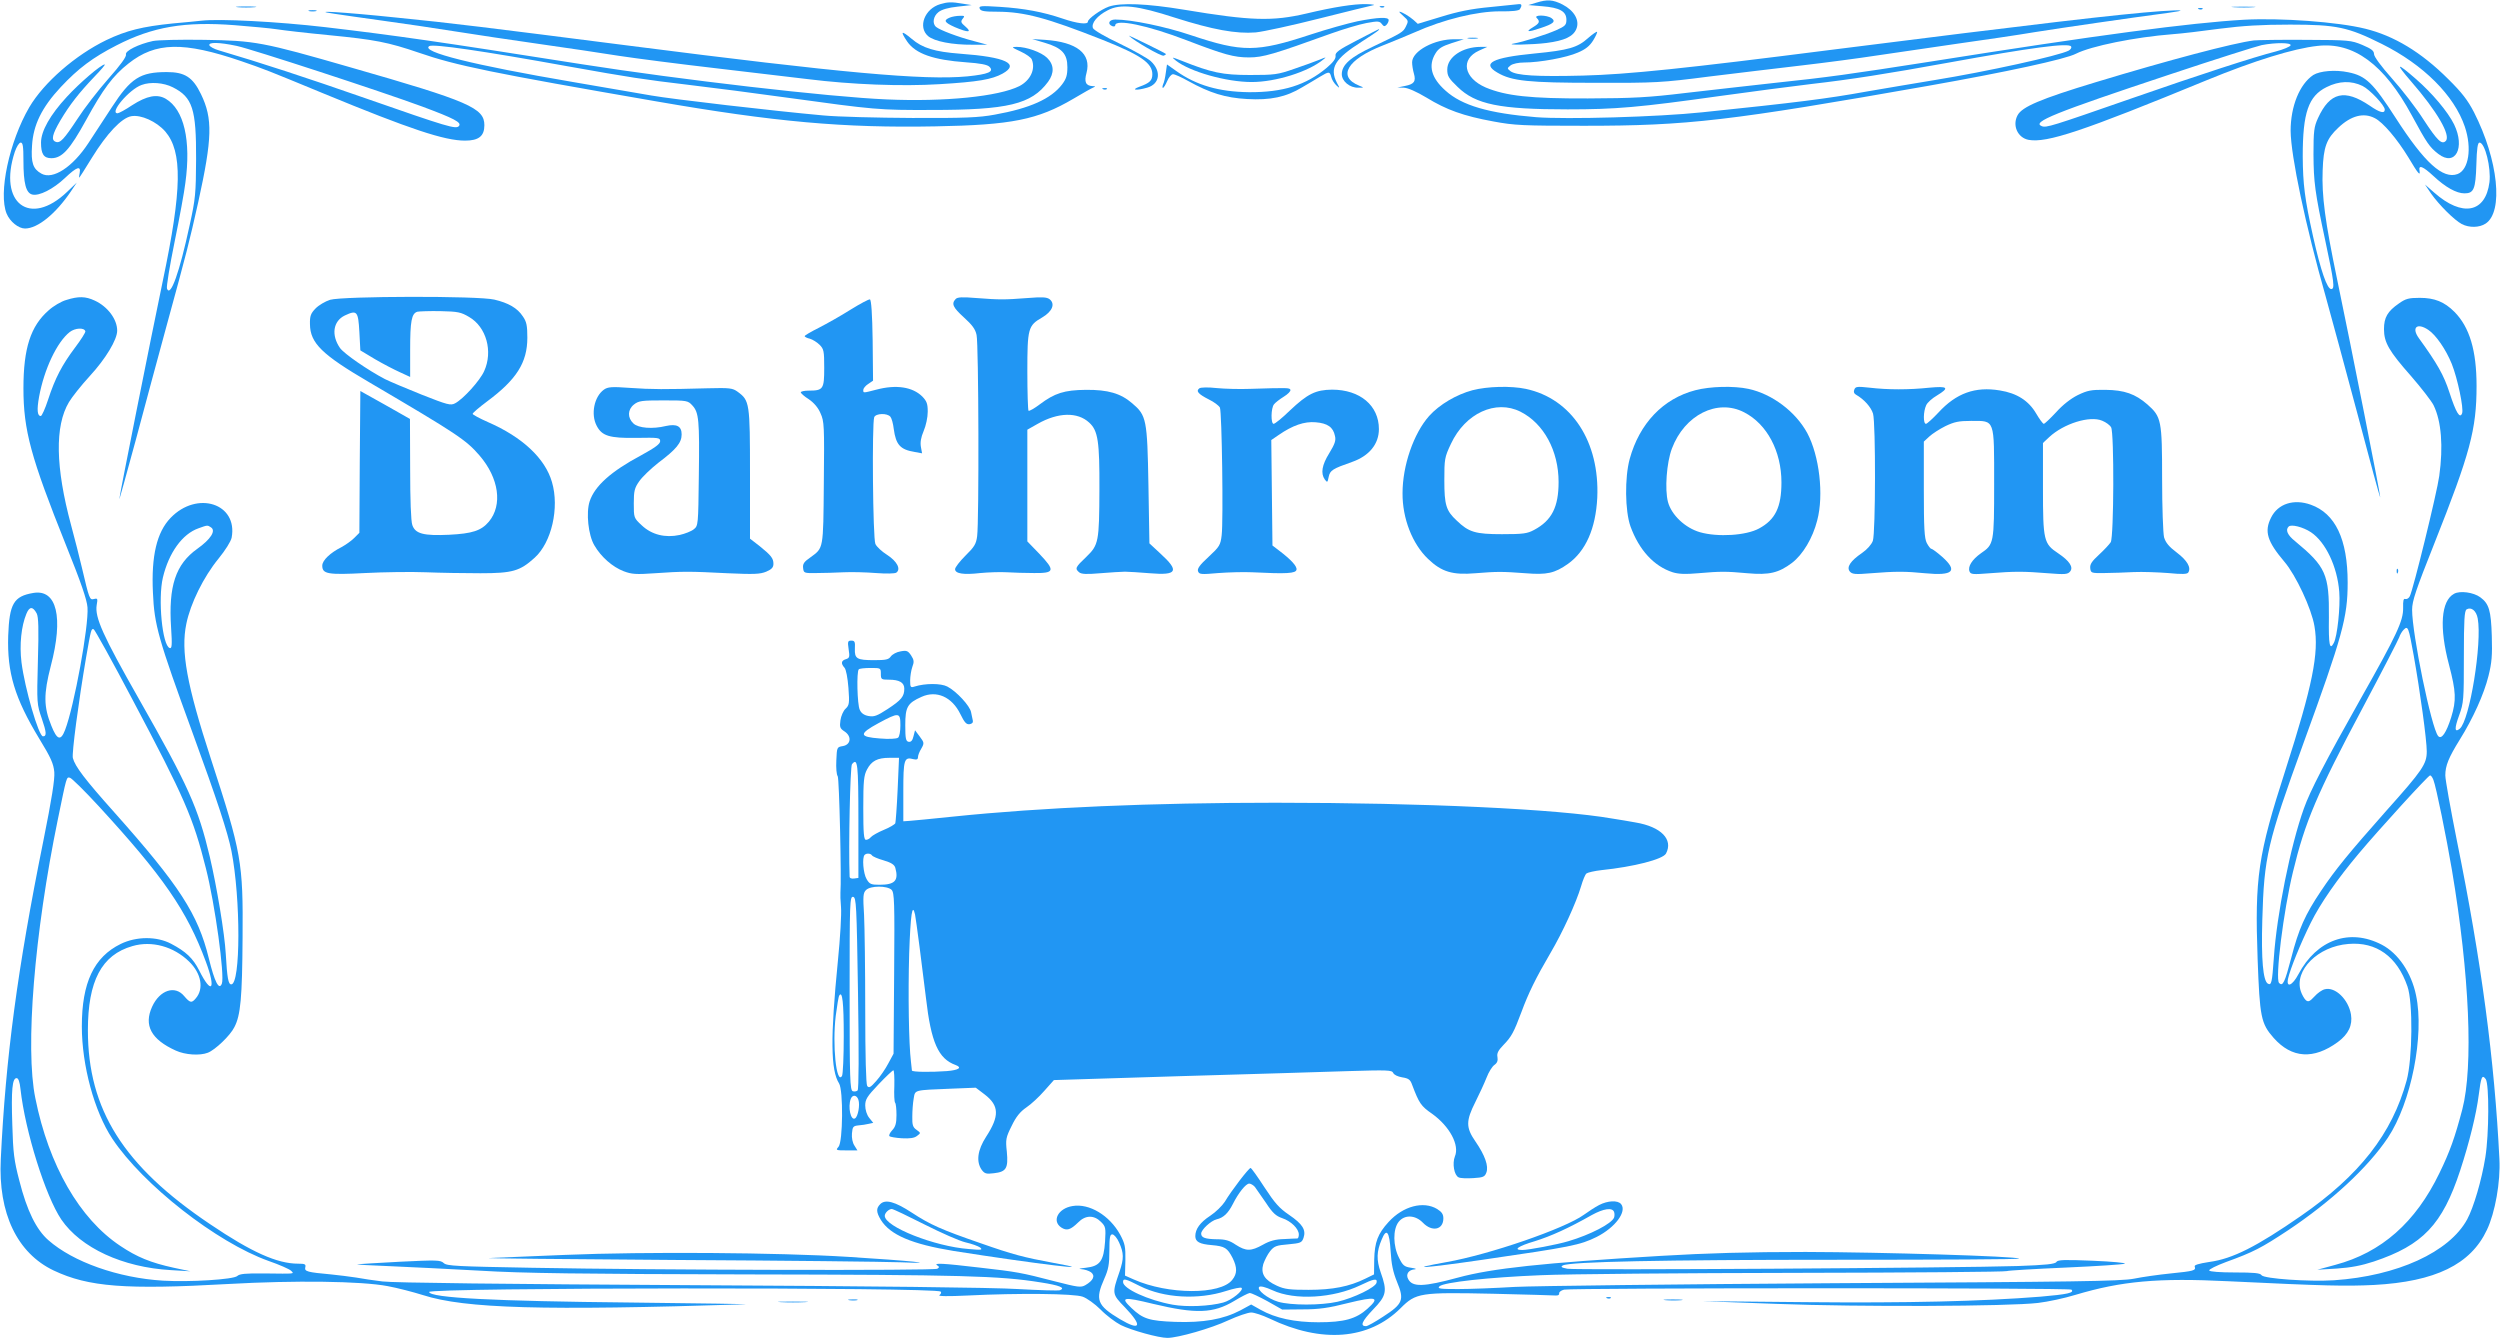 <?xml version="1.0" standalone="no"?>
<!DOCTYPE svg PUBLIC "-//W3C//DTD SVG 20010904//EN"
 "http://www.w3.org/TR/2001/REC-SVG-20010904/DTD/svg10.dtd">
<svg version="1.0" xmlns="http://www.w3.org/2000/svg"
 width="1280pt" height="685pt" viewBox="0 0 1280 685"
 preserveAspectRatio="xMidYMid meet">
<g transform="translate(0,685) scale(0.1,-0.1)"
fill="#2196f3" stroke="none">
<path d="M7865 6836 l-40 -12 72 -6 c88 -7 123 -26 123 -69 0 -27 -6 -33 -53
-54 -53 -23 -170 -60 -217 -68 -51 -9 98 -6 168 3 93 12 137 33 153 72 18 44
-11 94 -71 125 -50 25 -77 27 -135 9z"/>
<path d="M4815 6829 c-81 -23 -117 -118 -63 -164 32 -27 124 -45 229 -44 l74
0 -70 19 c-78 20 -173 56 -192 72 -21 17 -15 55 12 76 16 13 50 23 98 28 l72
8 -45 7 c-58 10 -78 9 -115 -2z"/>
<path d="M5677 6816 c-41 -15 -107 -62 -107 -77 0 -16 -54 -10 -130 16 -100
34 -196 52 -322 60 -96 6 -107 5 -102 -9 5 -13 23 -16 93 -16 137 -1 250 -31
536 -144 196 -78 255 -119 255 -176 0 -32 -13 -45 -66 -64 -46 -17 -17 -21 39
-5 65 18 75 84 19 136 -15 14 -86 54 -158 89 -75 35 -134 70 -138 80 -10 25
22 64 75 91 65 35 152 25 346 -38 192 -61 312 -83 412 -75 40 4 187 36 325 71
138 35 262 65 276 68 14 2 -2 5 -35 6 -64 1 -166 -15 -305 -48 -175 -41 -284
-38 -626 19 -193 32 -326 37 -387 16z"/>
<path d="M7631 6814 c-98 -9 -166 -23 -253 -50 l-119 -36 -22 20 c-22 19 -60
42 -72 42 -3 0 6 -10 21 -23 25 -22 26 -25 13 -51 -15 -31 -19 -33 -170 -105
-115 -54 -159 -93 -159 -141 0 -36 41 -70 84 -69 31 0 31 0 6 10 -115 46 -63
135 122 207 57 23 129 52 160 66 150 67 319 108 438 108 62 -1 97 3 102 11 11
18 10 27 -4 26 -7 -1 -73 -7 -147 -15z"/>
<path d="M1218 6813 c23 -2 61 -2 85 0 23 2 4 4 -43 4 -47 0 -66 -2 -42 -4z"/>
<path d="M7068 6813 c7 -3 16 -2 19 1 4 3 -2 6 -13 5 -11 0 -14 -3 -6 -6z"/>
<path d="M11438 6813 c29 -2 74 -2 100 0 26 2 2 3 -53 3 -55 0 -76 -1 -47 -3z"/>
<path d="M11258 6803 c7 -3 16 -2 19 1 4 3 -2 6 -13 5 -11 0 -14 -3 -6 -6z"/>
<path d="M1583 6793 c9 -2 25 -2 35 0 9 3 1 5 -18 5 -19 0 -27 -2 -17 -5z"/>
<path d="M11065 6793 c-211 -15 -644 -66 -1680 -197 -760 -97 -1050 -127
-1280 -133 -237 -6 -342 0 -372 23 -17 14 -17 14 1 29 12 9 41 15 70 15 79 0
217 25 275 51 38 16 60 33 78 62 13 21 22 41 20 44 -3 2 -23 -12 -45 -31 -55
-50 -101 -63 -276 -80 -216 -21 -272 -50 -189 -98 73 -43 159 -52 503 -52 306
-1 340 1 580 32 140 17 354 43 475 57 121 14 294 37 385 51 91 13 275 40 410
60 135 19 313 45 395 59 151 24 489 73 685 99 98 13 82 17 -35 9z"/>
<path d="M1715 6779 c33 -5 143 -21 245 -35 102 -14 266 -38 365 -54 99 -16
295 -45 435 -65 140 -20 324 -47 410 -61 85 -13 310 -42 500 -64 190 -22 399
-47 465 -55 223 -28 482 -38 675 -26 199 12 268 24 323 54 90 50 17 85 -217
102 -131 10 -193 29 -248 76 -54 45 -60 41 -23 -14 43 -62 133 -94 301 -106
72 -5 110 -12 120 -23 25 -25 -5 -38 -113 -49 -221 -21 -648 18 -1723 156
-751 96 -910 116 -1200 145 -278 29 -455 39 -315 19z"/>
<path d="M4863 6760 c-34 -14 -28 -25 26 -49 68 -29 90 -28 54 3 -24 20 -25
26 -14 40 12 14 10 16 -15 15 -16 0 -39 -4 -51 -9z"/>
<path d="M7868 6758 c18 -18 15 -27 -20 -48 -40 -24 -25 -26 39 -4 67 22 80
34 57 51 -24 17 -93 18 -76 1z"/>
<path d="M6950 6741 c-47 -10 -155 -40 -240 -68 -276 -91 -349 -91 -610 -4
-133 45 -307 81 -390 81 -32 0 -42 -23 -15 -34 8 -3 15 -1 15 4 0 35 167 0
365 -76 193 -74 243 -88 320 -88 72 0 125 16 422 123 62 22 142 46 179 53 59
11 68 10 79 -5 9 -12 14 -14 23 -5 7 7 12 18 12 25 0 17 -53 15 -160 -6z"/>
<path d="M11490 6749 c-278 -16 -747 -78 -1610 -215 -403 -63 -523 -80 -790
-108 -129 -14 -336 -38 -460 -52 -190 -23 -268 -27 -500 -28 -296 -1 -420 13
-523 56 -113 49 -131 145 -34 189 l42 19 -34 0 c-93 0 -171 -52 -171 -116 0
-33 7 -45 53 -89 92 -90 216 -115 563 -115 247 0 364 10 784 69 157 22 366 49
465 61 201 23 386 52 705 110 418 76 612 102 624 82 4 -6 -2 -15 -12 -21 -49
-26 -421 -108 -687 -151 -104 -17 -262 -44 -350 -59 -198 -36 -357 -56 -840
-106 -227 -24 -695 -37 -850 -25 -244 20 -380 60 -464 136 -73 65 -90 128 -51
191 15 25 33 36 82 52 l63 20 -46 0 c-103 2 -219 -60 -219 -118 0 -14 4 -40 9
-57 12 -41 1 -55 -45 -64 l-39 -8 33 -1 c21 -1 64 -20 116 -51 101 -62 189
-94 343 -122 107 -20 151 -22 463 -22 534 0 744 25 1765 205 396 70 701 136
754 164 77 39 302 85 496 100 44 3 152 16 240 28 118 15 212 21 360 21 239 0
298 -13 470 -99 213 -106 371 -264 425 -424 37 -110 20 -220 -37 -242 -75 -28
-169 57 -317 287 -116 180 -153 216 -243 234 -66 14 -145 7 -179 -14 -70 -47
-116 -160 -116 -286 1 -128 76 -484 180 -850 27 -96 100 -367 163 -602 62
-235 114 -426 116 -425 3 3 -149 773 -221 1117 -62 298 -79 428 -74 557 4 121
20 163 80 219 65 62 130 79 187 49 42 -21 114 -106 172 -201 50 -84 62 -98 57
-68 -6 32 17 23 71 -27 62 -58 118 -89 159 -89 48 0 57 21 61 147 2 83 7 113
16 113 28 0 60 -129 51 -203 -20 -157 -139 -180 -283 -53 l-47 41 31 -46 c40
-57 119 -136 157 -156 38 -20 90 -19 122 2 93 60 65 326 -59 570 -32 62 -62
101 -132 170 -138 138 -278 222 -425 258 -141 35 -432 56 -620 46z m606 -339
c37 -18 114 -100 114 -121 0 -22 -25 -16 -77 20 -129 87 -204 69 -265 -64 -20
-44 -23 -65 -23 -185 1 -143 7 -192 60 -440 46 -215 50 -250 31 -250 -21 0
-53 91 -93 269 -43 194 -52 267 -53 411 0 223 29 308 122 354 64 32 126 34
184 6z"/>
<path d="M1030 6744 c-19 -2 -84 -9 -145 -14 -157 -16 -237 -36 -340 -85 -159
-77 -320 -217 -395 -344 -103 -177 -159 -441 -116 -545 17 -41 61 -76 94 -76
65 0 157 75 235 190 l30 45 -49 -47 c-191 -183 -355 -58 -268 205 9 26 22 47
30 47 11 0 14 -19 14 -92 0 -117 13 -166 45 -174 35 -9 108 28 168 85 60 57
82 64 75 26 -3 -14 -4 -25 -3 -25 2 0 31 46 66 103 76 123 151 203 201 212 50
9 129 -27 174 -78 89 -104 86 -296 -12 -763 -63 -302 -224 -1109 -223 -1119 0
-5 38 132 85 305 46 173 116 432 155 575 110 402 116 427 164 640 72 328 75
427 14 553 -42 87 -83 113 -175 113 -136 0 -184 -30 -282 -181 -41 -63 -95
-145 -119 -182 -81 -124 -183 -190 -241 -157 -43 24 -54 55 -48 143 6 106 50
196 147 300 90 96 163 151 286 214 185 95 349 123 605 103 87 -7 185 -16 216
-21 31 -5 151 -19 266 -30 236 -23 303 -36 461 -90 191 -66 372 -103 1215
-249 605 -105 959 -137 1429 -128 391 7 524 34 706 141 50 30 97 56 105 59 10
4 8 6 -6 6 -35 2 -44 21 -31 68 26 98 -49 158 -213 169 l-65 4 64 -19 c88 -26
116 -56 116 -125 0 -42 -6 -60 -27 -88 -56 -74 -166 -123 -345 -155 -81 -15
-153 -18 -423 -17 -179 1 -383 6 -455 13 -255 23 -772 83 -880 102 -60 10
-241 41 -401 69 -511 87 -783 155 -736 184 20 12 270 -24 712 -104 318 -57
384 -67 620 -95 118 -14 343 -43 500 -65 450 -62 470 -64 740 -63 390 0 511
29 596 144 33 45 31 88 -5 123 -30 29 -105 56 -155 56 -29 0 -28 -2 20 -24 28
-13 54 -31 57 -41 20 -50 -8 -107 -64 -136 -106 -53 -382 -81 -679 -68 -292
12 -1057 101 -1560 180 -742 117 -951 147 -1315 190 -241 28 -540 44 -635 33z
m-145 -341 c101 -51 120 -111 119 -368 -1 -175 -3 -202 -33 -338 -52 -242 -98
-371 -116 -325 -4 9 14 117 39 240 25 122 50 258 55 301 30 219 -7 376 -100
431 -44 26 -97 16 -173 -33 -34 -23 -68 -41 -74 -41 -44 0 60 123 123 145 45
17 113 12 160 -12z"/>
<path d="M6945 6642 c-91 -47 -110 -61 -107 -78 2 -14 -12 -33 -45 -61 -106
-89 -224 -126 -398 -125 -154 2 -269 35 -372 108 l-48 34 -6 -42 c-3 -24 -9
-51 -14 -60 -4 -10 -4 -18 -1 -18 4 0 14 16 22 35 8 19 21 35 30 35 9 0 44
-16 78 -35 110 -61 190 -86 301 -92 119 -7 200 10 282 60 30 17 71 42 91 54
47 28 50 28 58 -1 3 -14 15 -32 25 -42 19 -18 20 -17 4 12 -39 76 -11 123 126
210 75 48 100 66 87 64 -2 -1 -52 -26 -113 -58z"/>
<path d="M5780 6667 c24 -25 166 -107 178 -102 8 3 13 7 11 9 -7 7 -194 98
-189 93z"/>
<path d="M7518 6653 c12 -2 32 -2 45 0 12 2 2 4 -23 4 -25 0 -35 -2 -22 -4z"/>
<path d="M783 6640 c-74 -16 -144 -51 -138 -69 3 -11 -27 -53 -90 -124 -53
-60 -124 -152 -158 -205 -70 -106 -89 -127 -112 -118 -24 9 -18 37 24 109 48
81 95 141 175 225 33 34 57 62 52 62 -18 0 -129 -95 -194 -166 -85 -92 -132
-175 -132 -234 0 -59 14 -80 53 -80 55 0 95 45 177 194 88 161 139 229 218
291 139 110 281 113 577 12 119 -41 127 -44 420 -165 446 -184 621 -242 726
-242 70 0 99 23 99 79 0 88 -77 122 -685 296 -451 130 -489 137 -750 141 -121
2 -239 -1 -262 -6z m429 -25 c75 -16 740 -233 951 -311 161 -60 202 -81 187
-99 -15 -18 -55 -6 -482 143 -292 102 -530 180 -747 244 -25 7 -46 19 -49 26
-5 17 49 16 140 -3z"/>
<path d="M11540 6643 c-105 -13 -437 -101 -810 -214 -284 -86 -377 -126 -400
-169 -28 -52 0 -115 56 -126 94 -17 275 43 914 306 241 99 444 162 566 175
184 21 341 -94 482 -355 78 -144 91 -163 136 -198 87 -67 139 31 81 151 -32
65 -112 160 -196 233 -100 87 -107 83 -24 -13 133 -153 205 -277 177 -305 -20
-20 -43 2 -113 109 -38 60 -111 154 -162 211 -56 63 -92 112 -92 125 0 17 -13
27 -60 47 -58 24 -68 25 -290 26 -126 1 -246 -1 -265 -3z m188 -25 c-3 -7 -36
-21 -74 -31 -111 -28 -394 -120 -744 -242 -405 -141 -433 -150 -456 -141 -53
21 63 68 656 265 234 78 446 145 470 150 72 14 152 13 148 -1z"/>
<path d="M6020 6540 c72 -57 258 -110 389 -110 122 0 289 52 366 115 18 14 16
14 -20 -1 -22 -9 -80 -30 -130 -47 -83 -29 -100 -31 -225 -31 -141 0 -197 12
-350 73 -52 20 -54 21 -30 1z"/>
<path d="M5648 6393 c7 -3 16 -2 19 1 4 3 -2 6 -13 5 -11 0 -14 -3 -6 -6z"/>
<path d="M339 5314 c-25 -7 -66 -31 -90 -53 -92 -80 -129 -194 -129 -399 0
-215 38 -354 217 -801 78 -194 108 -281 111 -321 7 -94 -68 -506 -115 -628
-22 -57 -41 -51 -70 22 -40 98 -40 162 -3 306 66 250 31 395 -90 374 -100 -17
-122 -55 -128 -219 -6 -189 33 -319 159 -527 60 -98 73 -128 77 -171 3 -37
-13 -138 -56 -352 -133 -658 -193 -1110 -218 -1630 -14 -277 84 -481 271 -570
178 -84 366 -99 895 -69 339 19 678 15 815 -11 49 -9 130 -30 181 -46 215 -69
614 -80 1649 -47 33 1 -228 5 -580 9 -709 7 -1032 24 -1038 54 -5 23 2597 25
2619 2 5 -4 2 -12 -6 -18 -10 -6 42 -7 145 -2 263 13 544 10 588 -6 21 -7 63
-37 92 -66 29 -30 76 -65 103 -79 54 -27 194 -66 239 -66 54 0 225 49 312 90
48 22 101 40 117 40 16 0 58 -14 94 -31 267 -128 508 -109 671 53 79 79 99 82
474 74 165 -4 309 -8 320 -9 11 -1 19 3 18 10 -2 7 9 16 25 20 38 9 2589 10
2598 0 16 -16 -20 -24 -159 -36 -303 -24 -682 -33 -1202 -28 l-530 5 385 -14
c423 -16 1183 -13 1335 5 50 6 135 24 190 41 238 71 423 88 785 70 499 -24
598 -26 745 -19 314 17 495 105 578 282 42 88 70 246 64 362 -25 506 -92 1013
-218 1632 -32 161 -59 311 -59 333 0 50 17 91 74 183 68 109 124 233 147 326
17 68 20 105 17 205 -4 130 -14 165 -59 198 -34 25 -103 35 -134 18 -67 -36
-77 -172 -26 -364 36 -138 38 -181 11 -269 -25 -79 -50 -116 -67 -95 -34 41
-133 521 -133 646 0 45 19 101 114 340 183 461 216 583 216 806 0 182 -36 301
-113 379 -52 52 -102 72 -178 72 -56 0 -72 -4 -107 -29 -58 -40 -76 -72 -76
-131 0 -69 26 -113 139 -241 52 -60 104 -127 115 -149 40 -82 50 -211 29 -362
-11 -83 -134 -585 -151 -616 -5 -10 -15 -16 -23 -14 -9 4 -12 -8 -11 -46 1
-65 -31 -135 -217 -464 -181 -321 -260 -474 -291 -562 -69 -192 -139 -543
-154 -766 -9 -126 -12 -142 -31 -131 -24 15 -34 123 -28 326 9 324 26 395 209
900 202 555 228 649 228 827 0 222 -63 354 -189 399 -87 31 -168 5 -203 -66
-36 -71 -20 -122 68 -226 59 -69 139 -240 154 -330 24 -138 -10 -304 -149
-738 -140 -434 -157 -548 -142 -966 11 -298 17 -330 82 -404 93 -105 205 -112
329 -21 54 40 76 86 67 141 -13 77 -81 143 -134 129 -14 -3 -38 -20 -53 -37
-24 -26 -32 -29 -44 -19 -8 7 -20 28 -26 46 -35 107 88 230 244 242 143 12
249 -64 302 -217 29 -82 26 -372 -4 -482 -74 -272 -241 -486 -542 -694 -225
-156 -349 -219 -467 -235 -58 -9 -80 -16 -76 -24 7 -20 -4 -23 -123 -35 -60
-6 -145 -18 -189 -27 -68 -13 -299 -16 -1535 -23 -800 -5 -1536 -14 -1635 -19
-99 -6 -229 -11 -290 -11 -93 0 -107 2 -95 14 23 21 250 46 520 57 135 6 724
11 1310 12 586 1 1070 5 1075 9 6 3 141 11 300 18 160 7 296 16 304 20 8 4
-66 11 -164 15 -145 6 -179 5 -186 -6 -6 -11 -54 -16 -196 -21 -296 -10 -2264
-22 -2308 -14 -31 6 -36 10 -23 17 34 19 506 29 1407 29 514 0 932 2 929 6
-12 12 -708 33 -1093 34 -292 0 -505 -6 -740 -20 -607 -36 -866 -64 -1039
-111 -177 -48 -234 -50 -256 -8 -14 25 2 48 34 50 11 1 3 5 -19 8 -35 5 -43
12 -62 51 -31 60 -32 146 -2 184 30 38 85 36 124 -4 47 -49 105 -37 105 22 0
21 -8 33 -32 48 -70 42 -174 15 -248 -66 -56 -61 -72 -104 -74 -194 l-1 -75
-45 -22 c-81 -40 -167 -57 -290 -57 -96 0 -123 3 -162 21 -64 29 -84 62 -70
111 7 20 22 50 35 66 21 26 32 30 93 35 63 6 69 8 78 33 14 41 -5 71 -74 118
-50 34 -73 60 -126 141 -35 54 -67 99 -71 99 -9 0 -99 -117 -132 -173 -13 -20
-46 -53 -75 -72 -52 -34 -76 -68 -76 -104 0 -29 22 -41 85 -46 66 -6 79 -14
106 -66 24 -49 24 -80 -2 -112 -60 -77 -328 -76 -504 2 l-45 20 2 78 c1 70 -2
85 -27 132 -54 98 -158 161 -244 146 -74 -12 -107 -77 -57 -110 28 -18 47 -12
86 26 37 38 81 39 117 3 24 -24 25 -30 21 -100 -7 -101 -26 -127 -99 -135 -30
-3 -41 -6 -23 -7 16 -1 39 -8 50 -16 23 -18 12 -42 -29 -66 -23 -13 -37 -11
-154 19 -177 46 -196 49 -388 71 -188 22 -238 25 -216 11 11 -7 11 -10 0 -17
-16 -10 -1434 -7 -2076 5 -385 7 -435 9 -451 24 -17 16 -36 16 -223 7 -112 -6
-211 -12 -219 -13 -8 -2 68 -6 170 -10 102 -4 309 -15 460 -23 214 -13 516
-17 1365 -19 1101 -2 1293 -7 1504 -41 97 -15 128 -28 98 -40 -9 -3 -105 0
-214 6 -124 8 -754 15 -1688 20 -911 5 -1520 12 -1567 19 -42 5 -103 14 -135
20 -32 5 -89 12 -128 16 -121 11 -137 15 -132 36 4 16 -1 19 -37 19 -106 0
-237 58 -450 202 -444 298 -626 587 -626 993 0 252 70 386 228 431 99 29 211
-2 290 -79 63 -61 77 -140 34 -189 -21 -25 -29 -23 -59 12 -47 57 -125 31
-164 -54 -44 -96 -5 -168 121 -225 48 -22 123 -27 164 -11 37 14 115 88 136
131 32 61 40 150 42 459 3 386 -5 432 -162 914 -124 381 -155 552 -126 692 21
104 88 240 165 334 35 43 63 88 67 107 33 175 -177 243 -313 101 -70 -73 -99
-194 -90 -382 7 -166 27 -236 204 -721 125 -342 179 -507 198 -602 48 -246 47
-683 -1 -683 -15 0 -21 32 -28 155 -6 107 -46 345 -82 499 -60 252 -109 361
-362 806 -186 327 -227 419 -217 482 6 33 5 36 -14 31 -22 -6 -24 0 -62 162
-12 50 -36 147 -55 216 -80 297 -84 508 -11 630 14 24 62 85 107 134 81 88
140 186 140 232 0 58 -48 123 -115 154 -47 22 -83 23 -146 3z m12094 -153 c39
-26 90 -100 120 -174 30 -75 62 -229 53 -253 -11 -30 -31 2 -65 107 -29 89
-62 147 -156 277 -40 55 -10 82 48 43z m-11996 -7 c2 -5 -22 -43 -53 -84 -66
-88 -102 -156 -138 -267 -15 -46 -32 -83 -37 -83 -18 0 -21 31 -9 98 26 142
92 281 157 332 27 21 74 24 80 4z m643 -1004 c27 -17 -1 -61 -70 -110 -111
-79 -148 -191 -134 -404 6 -90 4 -108 -7 -104 -38 12 -61 251 -35 361 30 126
99 223 182 252 47 17 46 17 64 5z m10752 -25 c75 -50 135 -176 145 -305 6 -77
-10 -229 -28 -262 -21 -40 -27 -11 -25 130 2 222 -16 261 -173 391 -39 31 -51
58 -33 75 13 13 73 -2 114 -29z m-11644 -416 c9 -18 11 -76 6 -244 -6 -218 -5
-221 20 -294 24 -70 26 -91 6 -91 -22 0 -93 245 -110 379 -11 91 -1 185 25
248 16 39 33 39 53 2z m12498 -26 c23 -124 -41 -522 -92 -564 -27 -22 -28 1
-3 69 23 64 24 78 24 300 0 192 3 234 14 242 24 14 50 -7 57 -47z m-328 -188
c33 -185 67 -434 67 -492 0 -65 -21 -96 -207 -304 -193 -218 -261 -301 -334
-410 -82 -122 -115 -196 -153 -344 -33 -126 -43 -147 -62 -128 -21 21 22 367
71 569 61 254 122 399 357 840 99 186 183 349 187 361 4 13 14 30 23 39 22 22
25 13 51 -131z m-11678 -230 c265 -500 309 -601 374 -860 47 -184 97 -551 82
-591 -14 -37 -37 7 -67 130 -55 225 -150 372 -483 746 -151 169 -202 236 -213
279 -6 23 29 288 68 516 25 143 26 148 39 143 5 -2 96 -165 200 -363z m11779
-408 c14 -35 67 -296 95 -462 90 -536 110 -1005 53 -1225 -38 -144 -63 -215
-117 -326 -122 -253 -297 -407 -533 -470 l-92 -25 100 6 c72 5 125 15 189 36
251 84 351 189 442 466 47 143 83 290 95 386 12 94 17 107 36 82 18 -26 17
-282 -2 -400 -19 -118 -60 -257 -93 -318 -91 -168 -358 -290 -682 -312 -128
-8 -359 8 -371 26 -6 11 -39 14 -136 14 -76 0 -129 4 -132 10 -2 6 37 25 85
43 143 52 181 72 319 163 220 147 407 319 511 474 119 179 188 524 144 730
-24 115 -91 214 -175 258 -165 86 -333 26 -427 -151 -31 -59 -64 -72 -53 -22
11 49 63 178 116 285 49 99 135 223 246 355 104 124 356 400 365 400 5 0 12
-10 17 -23z m-11956 -132 c332 -361 454 -537 551 -799 53 -142 30 -173 -34
-45 -32 63 -68 97 -144 137 -74 39 -178 38 -258 -1 -137 -67 -199 -198 -199
-422 0 -200 64 -436 156 -575 157 -236 534 -531 800 -626 55 -19 107 -42 115
-50 17 -17 27 -16 -138 -14 -95 1 -125 -2 -137 -13 -18 -18 -244 -32 -380 -24
-230 14 -461 96 -587 207 -62 54 -110 151 -149 305 -27 103 -32 143 -36 287
-6 179 0 238 22 238 9 0 16 -18 20 -57 24 -216 128 -547 209 -667 99 -145 314
-245 561 -259 l100 -6 -85 18 c-119 26 -189 55 -274 112 -209 139 -366 412
-435 756 -53 257 -5 844 115 1427 46 224 44 218 62 214 9 -2 74 -66 145 -143z
m5922 -1952 c7 -10 33 -47 57 -82 34 -52 51 -67 83 -78 45 -15 85 -54 85 -84
0 -10 -3 -19 -7 -20 -5 0 -35 -1 -68 -3 -44 -1 -74 -9 -109 -29 -61 -34 -86
-34 -139 0 -32 22 -54 28 -97 28 -59 1 -80 8 -80 29 0 20 50 66 79 73 35 8 59
31 83 78 29 58 67 105 84 105 8 0 21 -8 29 -17z m695 -329 c4 -67 12 -106 33
-158 38 -91 30 -112 -71 -177 -41 -27 -80 -49 -88 -49 -32 0 -21 25 35 84 70
72 75 94 40 192 -22 64 -21 106 5 167 25 62 40 42 46 -59z m-1390 44 c24 -54
25 -81 2 -149 -39 -113 -39 -114 28 -183 92 -96 80 -123 -26 -60 -117 70 -128
99 -80 207 21 47 26 73 26 142 0 70 3 85 15 85 9 0 25 -19 35 -42z m107 -223
c122 -61 297 -71 440 -25 40 13 76 20 80 16 12 -12 -52 -64 -94 -75 -69 -19
-187 -24 -259 -11 -126 23 -254 82 -254 116 0 20 11 18 87 -21z m1211 18 c-4
-24 -117 -79 -200 -98 -85 -19 -239 -19 -304 0 -54 16 -111 62 -97 76 6 6 33
-1 68 -17 114 -53 311 -41 449 25 72 35 89 37 84 14z m-559 -95 l76 -43 105 1
c82 0 133 7 230 32 147 36 168 31 101 -29 -58 -52 -119 -69 -251 -69 -121 0
-220 21 -296 64 l-48 27 -55 -30 c-88 -46 -191 -64 -334 -59 -133 5 -165 15
-224 71 -59 56 -44 59 112 21 218 -52 307 -49 414 15 36 22 72 40 80 41 7 0
48 -19 90 -42z"/>
<path d="M1690 5315 c-25 -8 -59 -28 -75 -45 -24 -25 -29 -38 -28 -80 1 -97
62 -156 303 -297 451 -265 496 -295 565 -375 100 -116 119 -254 48 -339 -39
-46 -84 -61 -204 -67 -130 -6 -173 5 -188 50 -7 19 -11 131 -11 287 l-1 256
-127 72 -127 71 -3 -363 -2 -363 -27 -27 c-15 -15 -44 -35 -64 -46 -58 -29
-99 -68 -99 -95 0 -43 28 -48 219 -38 97 5 237 7 311 4 74 -3 200 -5 280 -5
164 0 202 11 277 79 87 78 128 256 89 388 -35 121 -151 230 -328 307 -43 19
-78 38 -78 42 0 5 33 33 73 63 151 112 207 199 207 327 0 62 -4 82 -23 109
-28 43 -74 69 -146 86 -82 20 -777 18 -841 -1z m712 -88 c88 -51 123 -176 77
-277 -21 -48 -107 -143 -149 -165 -23 -12 -38 -8 -170 44 -80 32 -165 68 -189
80 -88 46 -208 129 -230 159 -46 66 -36 138 25 167 62 29 68 22 74 -85 l5 -94
75 -45 c41 -24 99 -54 128 -67 l52 -24 0 139 c0 147 7 186 37 195 10 2 63 4
118 3 89 -2 105 -5 147 -30z"/>
<path d="M4893 5319 c-23 -24 -14 -43 42 -94 42 -38 59 -60 65 -90 11 -45 13
-957 3 -1030 -5 -40 -14 -55 -60 -100 -29 -29 -53 -60 -53 -69 0 -23 43 -30
129 -20 42 4 103 6 136 4 33 -2 96 -4 140 -4 105 -1 109 12 26 99 l-61 63 0
286 0 286 53 30 c104 59 204 62 264 6 45 -41 53 -97 52 -341 -1 -270 -4 -285
-67 -346 -57 -54 -59 -60 -37 -79 12 -10 38 -11 108 -5 51 4 108 8 127 8 19 0
76 -4 127 -8 141 -12 153 11 54 101 l-56 52 -5 298 c-6 338 -10 357 -83 419
-59 51 -124 70 -237 69 -111 -1 -160 -17 -236 -74 -28 -21 -54 -36 -58 -33 -3
4 -6 94 -6 200 0 222 4 236 75 277 53 31 69 70 39 94 -15 11 -38 12 -114 6
-118 -9 -142 -9 -260 0 -73 6 -98 5 -107 -5z"/>
<path d="M4354 5264 c-49 -31 -122 -72 -161 -92 -40 -20 -73 -39 -73 -43 0 -4
12 -10 26 -13 14 -4 37 -18 50 -31 22 -22 24 -32 24 -119 0 -108 -5 -116 -79
-116 -23 0 -41 -4 -41 -9 0 -4 18 -21 41 -35 26 -18 48 -43 60 -72 19 -41 20
-64 17 -357 -3 -344 -1 -331 -69 -381 -32 -22 -40 -33 -37 -55 3 -25 5 -26 68
-25 36 0 99 2 140 4 41 2 116 0 165 -4 54 -4 96 -3 104 2 25 18 4 58 -47 91
-27 17 -54 42 -60 56 -13 27 -18 618 -6 649 8 20 67 22 83 2 6 -7 14 -35 17
-62 11 -81 33 -106 107 -118 l38 -7 -6 33 c-4 23 0 48 14 81 12 28 21 70 21
99 0 41 -5 54 -28 78 -50 49 -133 62 -235 35 -70 -18 -67 -18 -67 -1 0 7 11
21 25 30 l25 17 -2 206 c-2 135 -7 208 -14 210 -5 2 -50 -22 -100 -53z"/>
<path d="M3092 4855 c-50 -36 -68 -126 -37 -185 27 -52 65 -64 203 -62 115 2
122 1 122 -17 0 -14 -26 -33 -97 -72 -154 -82 -238 -157 -264 -236 -19 -58 -7
-173 24 -225 34 -59 93 -111 151 -133 40 -15 62 -17 159 -10 142 10 177 10
372 0 136 -6 166 -5 198 8 28 12 37 22 37 40 0 28 -11 43 -72 92 l-48 37 0
332 c0 364 -2 375 -63 420 -26 19 -40 21 -155 18 -218 -6 -284 -6 -397 2 -94
7 -113 5 -133 -9z m453 -81 c33 -36 37 -73 33 -362 -3 -250 -3 -254 -26 -272
-12 -10 -45 -23 -72 -29 -74 -16 -143 1 -194 49 -41 38 -41 39 -41 113 0 64 4
79 28 113 15 22 59 64 97 94 93 70 120 103 120 146 0 42 -25 55 -80 43 -69
-17 -142 -11 -167 13 -31 29 -30 71 3 97 24 19 40 21 151 21 121 0 125 -1 148
-26z"/>
<path d="M6141 4862 c-19 -14 -7 -29 48 -57 27 -13 52 -32 57 -42 10 -23 18
-579 9 -653 -6 -51 -11 -59 -67 -111 -46 -42 -59 -61 -54 -74 6 -16 15 -17
104 -9 53 4 131 6 172 4 179 -9 224 -6 228 13 4 17 -27 51 -89 98 l-34 26 -3
270 -3 270 38 26 c71 49 131 70 189 65 61 -5 90 -25 99 -70 6 -23 -1 -42 -29
-88 -38 -61 -45 -104 -23 -135 13 -17 14 -16 20 14 7 33 20 41 120 76 88 31
137 92 137 168 0 121 -97 202 -240 202 -84 -1 -125 -21 -216 -107 -39 -38 -76
-68 -83 -68 -15 0 -14 81 2 100 7 9 29 26 50 39 21 13 36 28 34 35 -4 11 -13
11 -207 5 -52 -2 -129 0 -170 4 -45 5 -81 4 -89 -1z"/>
<path d="M7539 4852 c-82 -22 -169 -73 -222 -132 -79 -89 -136 -253 -136 -395
-1 -129 50 -260 131 -337 69 -66 125 -83 242 -73 112 9 136 9 257 0 109 -9
149 0 217 48 91 65 142 181 150 338 13 288 -131 508 -366 558 -76 16 -196 13
-273 -7z m246 -110 c119 -60 195 -200 195 -360 0 -128 -35 -197 -125 -245 -35
-19 -56 -22 -165 -22 -136 0 -170 10 -232 70 -54 50 -63 80 -63 205 0 110 1
118 34 188 73 156 229 228 356 164z"/>
<path d="M8680 4852 c-165 -43 -286 -170 -336 -352 -26 -96 -24 -266 4 -345
44 -121 120 -204 216 -235 29 -9 65 -11 130 -5 117 10 142 10 253 0 112 -10
160 2 228 53 56 43 106 127 129 217 35 131 11 332 -51 448 -60 110 -180 200
-301 226 -75 16 -196 13 -272 -7z m250 -113 c117 -60 191 -199 191 -359 0
-126 -31 -191 -115 -236 -66 -36 -211 -45 -302 -19 -76 22 -146 88 -164 155
-17 64 -7 201 20 273 65 173 233 257 370 186z"/>
<path d="M9494 4855 c-5 -11 -1 -21 9 -26 42 -24 77 -64 87 -97 14 -51 13
-610 -1 -651 -7 -19 -29 -44 -55 -62 -60 -41 -81 -73 -63 -95 12 -14 27 -16
109 -9 123 10 177 10 276 0 144 -14 170 11 88 84 -26 23 -51 41 -55 41 -5 0
-15 13 -24 30 -12 24 -15 74 -15 274 l0 245 28 26 c15 14 52 38 82 53 46 22
68 27 133 27 122 0 117 13 117 -322 0 -306 -1 -310 -68 -356 -45 -32 -68 -68
-58 -93 6 -15 17 -16 104 -9 124 10 174 10 297 0 87 -7 102 -6 114 9 18 22 -3
54 -61 93 -74 49 -78 65 -78 331 l0 234 32 30 c74 69 208 111 271 84 20 -8 40
-23 46 -34 16 -30 14 -560 -2 -588 -7 -11 -34 -40 -60 -64 -37 -34 -47 -49
-45 -69 3 -25 5 -26 73 -25 39 0 106 3 150 5 44 2 123 -1 176 -5 72 -7 98 -6
103 3 16 25 -6 62 -59 102 -40 30 -57 51 -65 78 -5 20 -10 154 -10 301 0 299
-4 316 -75 379 -62 54 -118 74 -215 75 -74 1 -92 -3 -142 -27 -36 -18 -77 -50
-111 -88 -30 -32 -58 -59 -63 -59 -5 1 -22 24 -39 53 -38 65 -98 104 -186 118
-126 21 -223 -14 -314 -113 -30 -32 -59 -58 -64 -58 -15 0 -14 63 1 95 6 14
31 36 55 50 66 40 57 49 -39 40 -104 -11 -212 -11 -305 0 -65 7 -73 6 -79 -10z"/>
<path d="M12271 3924 c0 -11 3 -14 6 -6 3 7 2 16 -1 19 -3 4 -6 -2 -5 -13z"/>
<path d="M4345 3526 c6 -39 5 -45 -14 -51 -24 -7 -27 -22 -7 -44 8 -9 16 -52
20 -103 6 -80 4 -89 -15 -107 -11 -10 -23 -37 -26 -59 -5 -35 -2 -42 21 -57
38 -25 33 -68 -9 -75 -30 -5 -30 -6 -33 -73 -2 -38 1 -74 7 -81 8 -9 20 -532
14 -596 -1 -8 0 -42 3 -75 3 -33 -4 -157 -16 -275 -39 -394 -37 -560 6 -627
22 -35 20 -300 -3 -325 -15 -17 -14 -18 41 -18 l56 0 -15 24 c-10 15 -15 40
-13 63 3 34 6 38 33 41 17 1 40 5 53 8 l23 5 -21 26 c-12 15 -20 41 -20 63 0
31 9 46 68 108 38 40 72 72 76 72 4 0 6 -36 5 -80 -2 -43 0 -82 4 -86 4 -4 7
-32 7 -63 0 -42 -5 -60 -22 -78 -12 -13 -18 -26 -14 -30 3 -4 32 -9 64 -11 41
-2 63 1 77 12 20 15 20 15 -2 31 -19 13 -23 25 -22 68 0 29 3 70 7 92 8 46 -2
43 192 51 l126 5 46 -35 c74 -57 76 -110 7 -216 -44 -68 -52 -127 -23 -169 15
-20 23 -23 62 -18 64 7 75 25 67 110 -7 63 -5 73 25 133 22 46 43 72 75 94 24
16 65 54 92 85 l49 55 645 20 c354 10 743 22 865 26 198 6 221 5 227 -9 4 -10
23 -19 46 -23 33 -5 42 -12 51 -38 36 -95 45 -109 103 -149 89 -64 141 -160
116 -218 -14 -36 -4 -96 19 -107 9 -5 43 -6 75 -4 51 3 59 7 67 28 13 33 -7
89 -56 160 -49 71 -49 105 0 202 20 40 46 96 57 124 11 29 29 58 41 66 14 10
18 22 15 40 -4 19 4 34 30 61 42 43 54 66 93 170 35 95 73 173 148 301 63 107
132 258 157 342 9 31 21 61 28 66 7 5 41 13 77 17 164 17 314 55 330 85 38 72
-25 137 -156 159 -33 6 -86 15 -119 20 -282 49 -962 81 -1725 81 -630 0 -1197
-24 -1650 -71 -107 -11 -208 -21 -225 -22 l-30 -2 0 153 c0 164 4 178 52 165
16 -4 23 -1 23 10 0 9 7 28 17 44 16 28 15 31 -8 62 l-24 32 -8 -31 c-5 -22
-13 -30 -25 -28 -14 3 -17 16 -17 85 0 93 11 113 83 145 77 35 156 0 199 -88
21 -43 31 -54 47 -52 13 2 19 9 17 18 -2 8 -6 28 -9 43 -5 32 -75 108 -122
132 -33 17 -113 17 -167 0 -21 -7 -23 -4 -23 31 0 20 5 52 11 69 10 26 9 36
-6 59 -16 24 -23 27 -54 21 -20 -3 -42 -15 -50 -26 -11 -16 -25 -19 -85 -19
-89 0 -101 7 -99 59 2 35 -1 41 -18 41 -18 0 -20 -4 -14 -44z m165 -126 c0
-28 2 -30 41 -30 54 0 79 -15 79 -46 0 -40 -15 -58 -85 -104 -55 -36 -70 -41
-98 -36 -23 4 -38 15 -45 32 -13 26 -17 196 -5 207 3 4 30 7 60 7 52 0 53 0
53 -30z m100 -264 c0 -31 -5 -58 -12 -63 -8 -6 -46 -8 -93 -4 -107 8 -109 23
-8 78 106 57 113 57 113 -11z m-14 -327 c-4 -89 -10 -167 -12 -174 -3 -6 -29
-22 -59 -34 -29 -12 -59 -29 -66 -37 -6 -8 -18 -14 -25 -14 -11 0 -14 31 -14
163 0 139 3 167 19 197 23 44 53 60 115 60 l49 0 -7 -161z m-201 -160 l0 -294
-22 -3 c-14 -2 -23 2 -23 10 -6 153 3 565 12 575 29 36 33 5 33 -288z m70
-179 c3 -5 30 -17 59 -25 40 -12 55 -22 60 -38 18 -66 -2 -87 -81 -87 -43 0
-51 3 -66 29 -17 28 -24 111 -10 124 10 10 31 8 38 -3z m100 -176 c14 -15 16
-60 13 -428 l-3 -411 -27 -50 c-14 -27 -42 -68 -62 -90 -29 -33 -37 -37 -46
-25 -6 9 -10 153 -10 390 0 206 -3 425 -6 485 -6 97 -5 113 10 128 23 23 108
23 131 1z m-172 -528 c5 -309 4 -493 -2 -499 -5 -5 -17 -7 -25 -4 -14 6 -16
61 -16 502 0 467 1 496 18 493 16 -3 18 -38 25 -492z m292 402 c5 -24 38 -277
56 -428 26 -227 63 -311 152 -343 35 -13 16 -26 -45 -31 -82 -6 -178 -5 -179
3 0 3 -3 24 -5 46 -11 91 -15 344 -9 553 7 201 16 262 30 200z m-365 -623 c0
-104 -4 -196 -9 -204 -29 -46 -50 159 -32 308 7 52 14 98 18 104 16 26 23 -36
23 -208z m75 -326 c9 -26 -2 -86 -17 -95 -22 -14 -38 58 -22 100 9 23 31 20
39 -5z"/>
<path d="M4507 685 c-22 -22 -21 -41 3 -81 48 -77 159 -124 373 -159 419 -66
783 -110 511 -61 -151 28 -206 42 -374 101 -200 69 -258 95 -351 156 -87 57
-136 70 -162 44z m226 -104 c85 -43 180 -85 211 -92 31 -7 64 -19 74 -26 15
-13 7 -14 -58 -8 -175 13 -430 114 -430 170 0 15 21 35 36 35 7 0 82 -36 167
-79z"/>
<path d="M8187 680 c-21 -11 -56 -34 -78 -50 -97 -70 -482 -203 -703 -242
-213 -38 -118 -32 185 12 454 66 499 75 584 117 95 48 156 130 125 168 -17 21
-69 18 -113 -5z m77 -35 c3 -8 3 -21 0 -29 -12 -31 -122 -88 -234 -121 -56
-17 -204 -45 -236 -45 -49 0 -21 20 64 45 83 26 172 66 292 134 60 33 105 40
114 16z"/>
<path d="M2895 425 c-176 -7 -351 -14 -390 -16 -38 -2 389 -6 950 -10 561 -3
1083 -9 1160 -12 211 -9 47 8 -275 28 -351 22 -1039 27 -1445 10z"/>
<path d="M8228 203 c7 -3 16 -2 19 1 4 3 -2 6 -13 5 -11 0 -14 -3 -6 -6z"/>
<path d="M4348 193 c12 -2 30 -2 40 0 9 3 -1 5 -23 4 -22 0 -30 -2 -17 -4z"/>
<path d="M8528 193 c23 -2 59 -2 80 0 20 2 1 4 -43 4 -44 0 -61 -2 -37 -4z"/>
<path d="M3998 183 c34 -2 90 -2 125 0 34 2 6 3 -63 3 -69 0 -97 -1 -62 -3z"/>
</g>
</svg>
